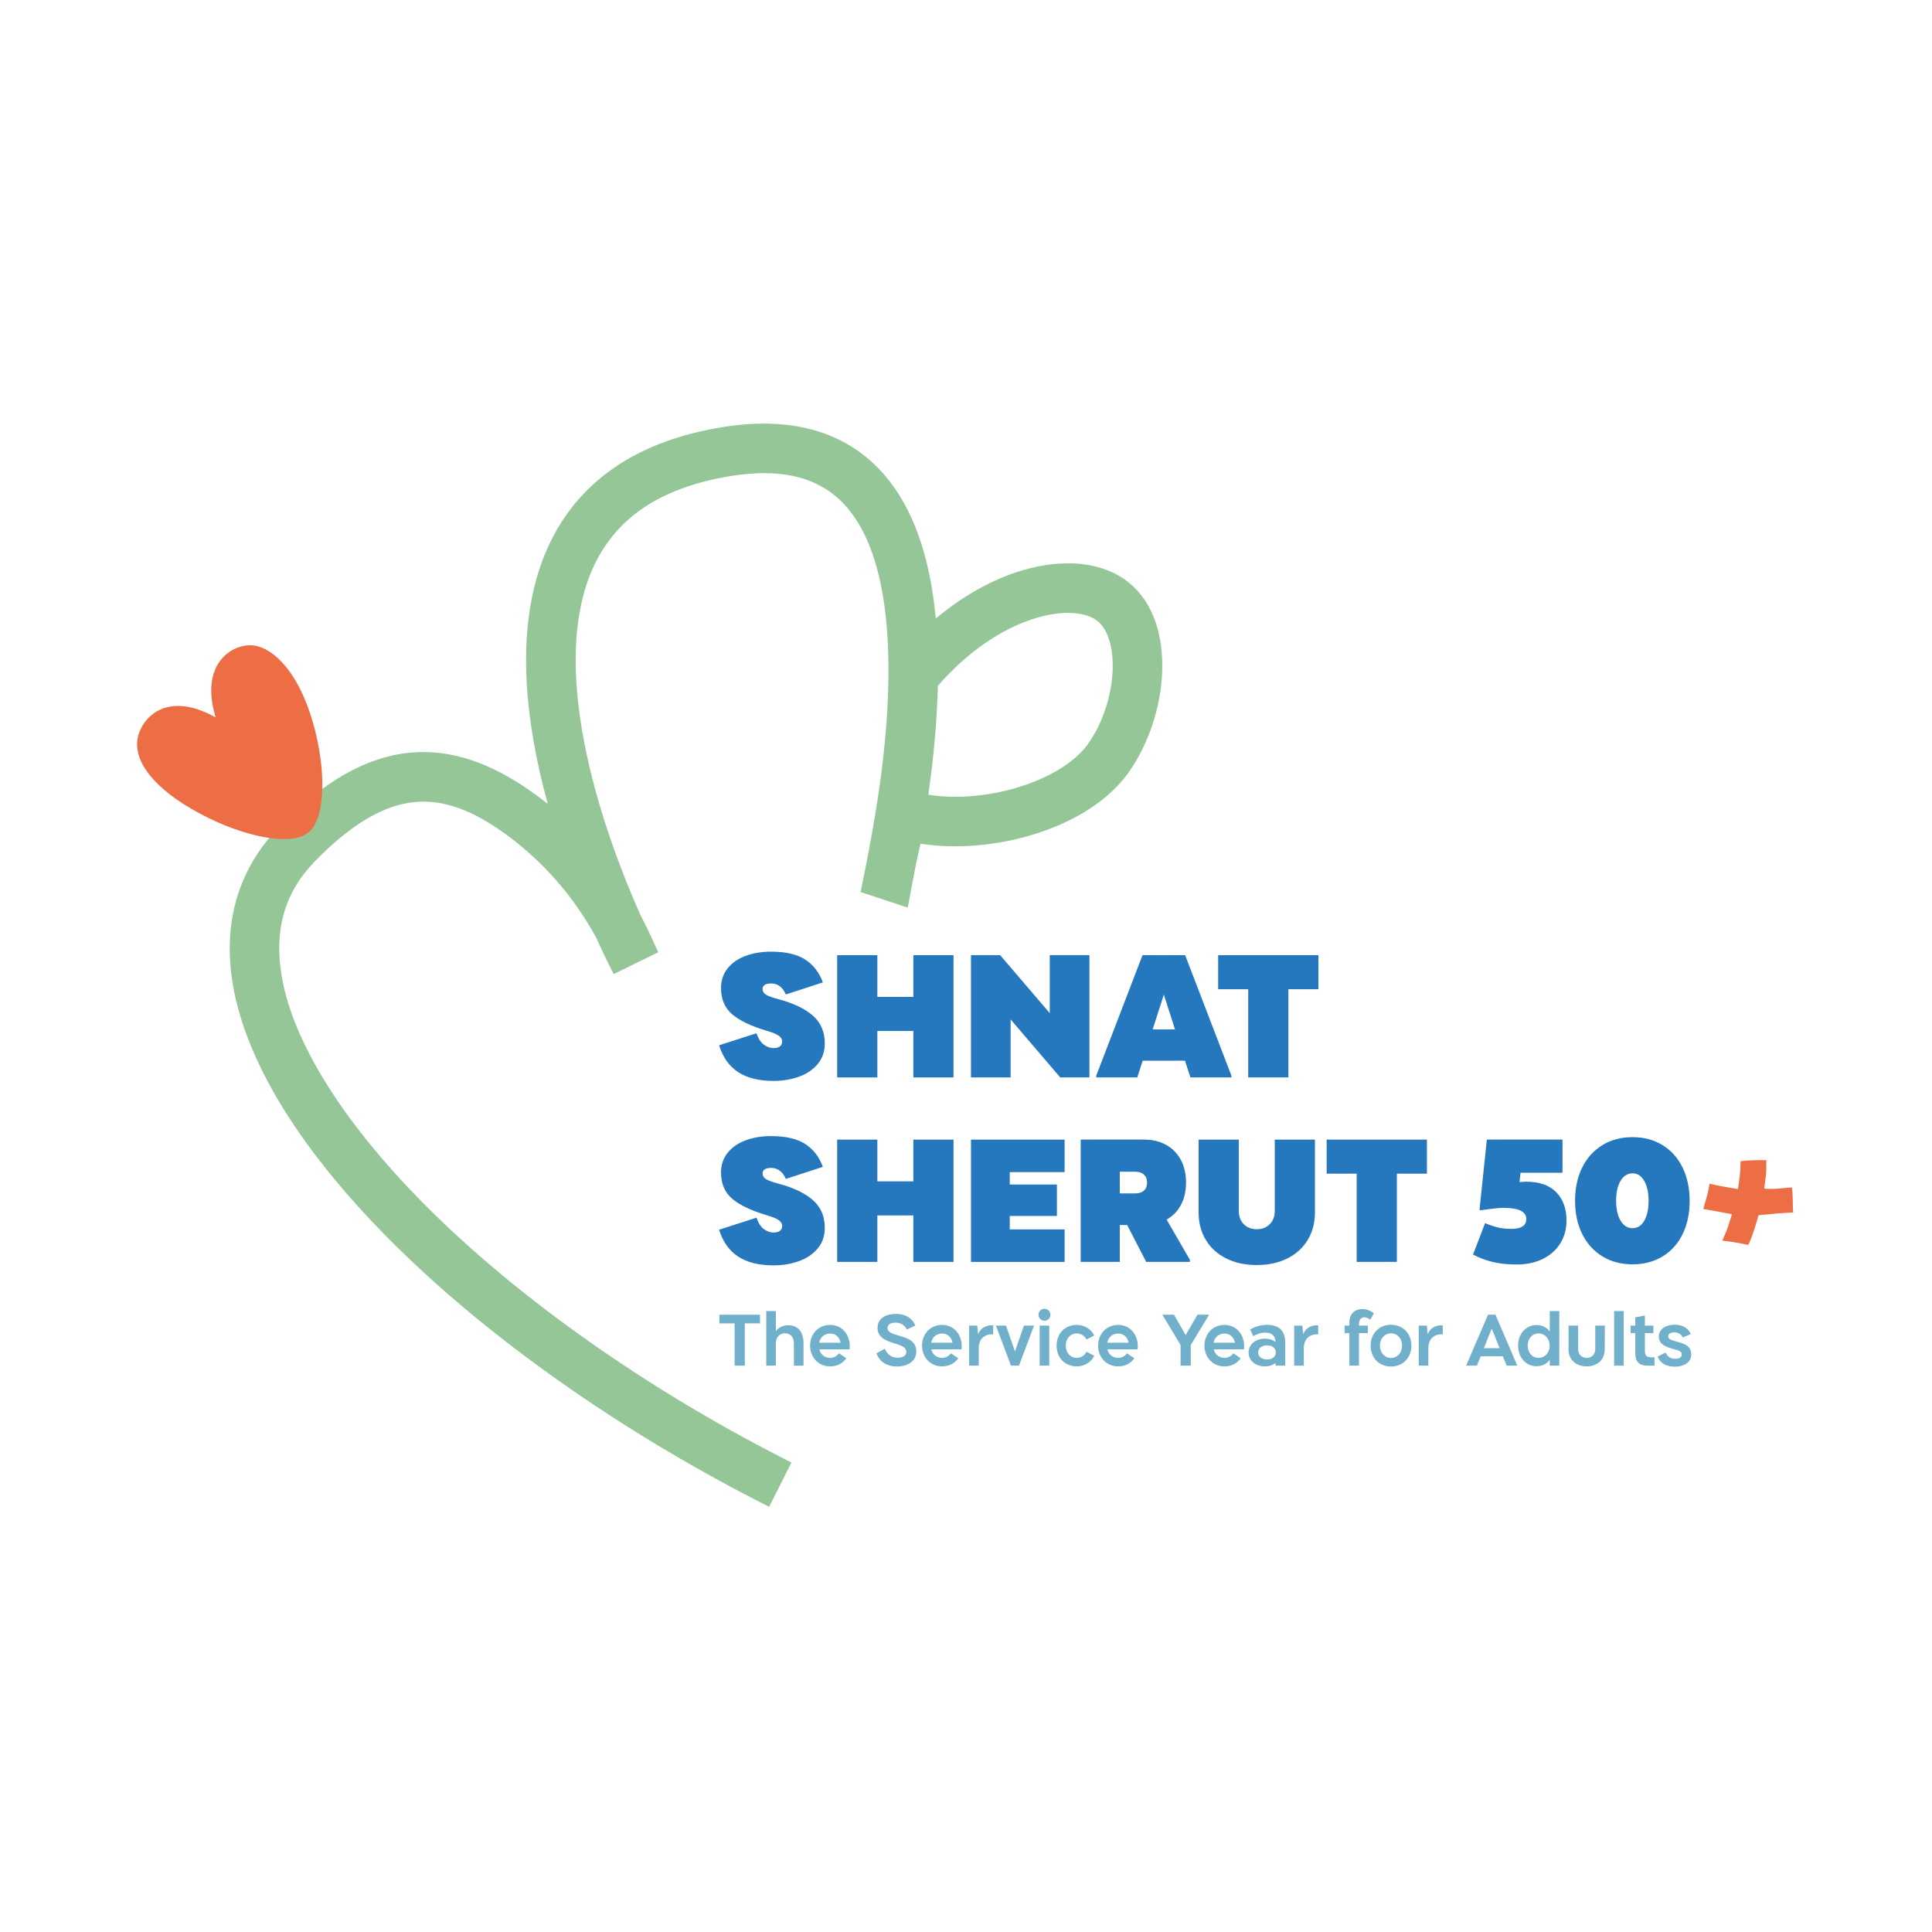 <svg xmlns="http://www.w3.org/2000/svg" xmlns:xlink="http://www.w3.org/1999/xlink" xmlns:serif="http://www.serif.com/" width="100%" height="100%" viewBox="0 0 1093 1093" xml:space="preserve" style="fill-rule:evenodd;clip-rule:evenodd;stroke-linejoin:round;stroke-miterlimit:2;">    <g transform="matrix(1,0,0,1,-288.87,0)">        <g id="padded-logo-sqr-001">            <g id="logo" transform="matrix(0.561,0,0,0.561,366.424,239.66)">                <g>                    <path d="M654.2,575.66C652.67,572.02 650.65,569.26 648.12,567.38C645.59,565.5 642.75,564.56 639.58,564.56C633.71,564.56 630.77,566.44 630.77,570.2C630.77,572.43 631.85,574.28 634.03,575.75C636.2,577.22 640.64,578.83 647.33,580.59C661.89,584.47 673.23,589.9 681.33,596.88C689.43,603.87 693.49,613.24 693.49,624.98C693.49,633.32 691.05,640.34 686.18,646.03C681.31,651.73 674.93,655.96 667.07,658.71C659.2,661.47 650.8,662.85 641.88,662.85C627.08,662.85 615.16,659.88 606.12,653.95C597.08,648.02 590.68,639.01 586.92,626.91L624.62,614.75C626.5,620.15 628.99,624 632.11,626.29C635.22,628.58 638.48,629.73 641.89,629.73C644.71,629.73 646.85,629.14 648.32,627.97C649.79,626.8 650.52,625.15 650.52,623.04C650.52,620.81 649.34,618.87 647,617.23C644.65,615.59 640.66,613.94 635.02,612.3C619.52,607.72 607.95,602.23 600.31,595.83C592.67,589.43 588.86,580.53 588.86,569.14C588.86,561.51 591.06,554.93 595.47,549.41C599.87,543.89 605.89,539.69 613.53,536.81C621.16,533.93 629.74,532.49 639.25,532.49C654.16,532.49 665.7,535.16 673.87,540.51C682.03,545.86 687.93,553.52 691.57,563.5L654.22,575.66L654.2,575.66Z" style="fill:#2578be;fill-rule:nonzero;"></path>                    <path d="M823.32,536.02L823.32,659.34L782.8,659.34L782.8,612.48L746.51,612.48L746.51,659.34L705.99,659.34L705.99,536.02L746.51,536.02L746.51,578.12L782.8,578.12L782.8,536.02L823.32,536.02Z" style="fill:#2578be;fill-rule:nonzero;"></path>                    <path d="M930.95,659.33L880.92,600.84L880.92,659.33L840.93,659.33L840.93,536.01L870.35,536.01L920.38,594.5L920.38,536.01L960.37,536.01L960.37,659.33L930.95,659.33Z" style="fill:#2578be;fill-rule:nonzero;"></path>                    <path d="M1103.59,657.57L1103.59,659.33L1062.19,659.33L1056.73,642.42L1014.1,642.42L1008.64,659.33L967.24,659.33L967.24,657.57L1013.92,536.02L1056.9,536.02L1103.58,657.57L1103.59,657.57ZM1046.69,610.89L1035.42,575.83L1024.15,610.89L1046.7,610.89L1046.69,610.89Z" style="fill:#2578be;fill-rule:nonzero;"></path>                    <path d="M1191.32,570.37L1161.02,570.37L1161.02,659.33L1120.5,659.33L1120.5,570.37L1090.2,570.37L1090.2,536.02L1191.32,536.02L1191.32,570.37Z" style="fill:#2578be;fill-rule:nonzero;"></path>                    <path d="M654.2,761.66C652.67,758.02 650.65,755.26 648.12,753.38C645.59,751.5 642.75,750.56 639.58,750.56C633.71,750.56 630.77,752.44 630.77,756.2C630.77,758.43 631.85,760.28 634.03,761.75C636.2,763.22 640.64,764.83 647.33,766.59C661.89,770.47 673.23,775.9 681.33,782.88C689.43,789.87 693.49,799.24 693.49,810.98C693.49,819.32 691.05,826.34 686.18,832.03C681.31,837.73 674.93,841.96 667.07,844.71C659.2,847.47 650.8,848.85 641.88,848.85C627.08,848.85 615.16,845.88 606.12,839.95C597.08,834.02 590.68,825.01 586.92,812.91L624.62,800.75C626.5,806.15 628.99,810 632.11,812.29C635.22,814.58 638.48,815.73 641.89,815.73C644.71,815.73 646.85,815.14 648.32,813.97C649.79,812.8 650.52,811.15 650.52,809.04C650.52,806.81 649.34,804.87 647,803.23C644.65,801.59 640.66,799.94 635.02,798.3C619.52,793.72 607.95,788.23 600.31,781.83C592.67,775.43 588.86,766.53 588.86,755.14C588.86,747.51 591.06,740.93 595.47,735.41C599.87,729.89 605.89,725.69 613.53,722.81C621.16,719.93 629.74,718.49 639.25,718.49C654.16,718.49 665.7,721.16 673.87,726.51C682.03,731.86 687.93,739.52 691.57,749.5L654.22,761.66L654.2,761.66Z" style="fill:#2578be;fill-rule:nonzero;"></path>                    <path d="M823.32,722.02L823.32,845.34L782.8,845.34L782.8,798.48L746.51,798.48L746.51,845.34L705.99,845.34L705.99,722.02L746.51,722.02L746.51,764.12L782.8,764.12L782.8,722.02L823.32,722.02Z" style="fill:#2578be;fill-rule:nonzero;"></path>                    <path d="M880.04,754.79L880.04,767.3L927.6,767.3L927.6,799.01L880.04,799.01L880.04,812.58L935.36,812.58L935.36,845.35L840.94,845.35L840.94,722.03L935.36,722.03L935.36,754.8L880.04,754.8L880.04,754.79Z" style="fill:#2578be;fill-rule:nonzero;"></path>                    <path d="M1061.67,843.21L1061.67,845.33L1017.63,845.33L998.43,808.16L991.03,808.16L991.03,845.33L951.57,845.33L951.57,722.01L1015.52,722.01C1023.98,722.01 1031.4,723.8 1037.8,727.38C1044.2,730.96 1049.13,736.01 1052.6,742.53C1056.06,749.05 1057.8,756.65 1057.8,765.34C1057.8,774.03 1056.1,781.4 1052.69,787.8C1049.28,794.2 1044.47,799.16 1038.24,802.69L1061.67,843.21ZM991.03,776.28L1006.53,776.28C1010.41,776.28 1013.37,775.31 1015.43,773.37C1017.48,771.43 1018.51,768.76 1018.51,765.35C1018.51,761.94 1017.48,759.42 1015.43,757.42C1013.37,755.42 1010.41,754.42 1006.53,754.42L991.03,754.42L991.03,776.28Z" style="fill:#2578be;fill-rule:nonzero;"></path>                    <path d="M1187.8,722.02L1187.8,795.31C1187.8,805.88 1185.36,815.19 1180.49,823.23C1175.61,831.28 1168.74,837.5 1159.88,841.9C1151.01,846.3 1140.77,848.51 1129.14,848.51C1117.51,848.51 1107.26,846.31 1098.4,841.9C1089.53,837.5 1082.66,831.27 1077.79,823.23C1072.92,815.19 1070.48,805.88 1070.48,795.31L1070.48,722.02L1111,722.02L1111,793.9C1111,799.42 1112.67,803.88 1116.02,807.29C1119.37,810.7 1123.74,812.4 1129.14,812.4C1134.54,812.4 1138.92,810.7 1142.26,807.29C1145.61,803.88 1147.28,799.42 1147.28,793.9L1147.28,722.02L1187.8,722.02Z" style="fill:#2578be;fill-rule:nonzero;"></path>                    <path d="M1300.72,756.37L1270.42,756.37L1270.42,845.33L1229.9,845.33L1229.9,756.37L1199.6,756.37L1199.6,722.02L1300.72,722.02L1300.72,756.37Z" style="fill:#2578be;fill-rule:nonzero;"></path>                    <path d="M1431.17,775.13C1438.04,782.24 1441.48,791.72 1441.48,803.58C1441.48,812.39 1439.34,820.17 1435.05,826.92C1430.76,833.67 1424.83,838.87 1417.26,842.51C1409.68,846.15 1401.08,847.97 1391.45,847.97C1381.82,847.97 1374.16,847.12 1367.05,845.42C1359.94,843.72 1353.34,841.22 1347.23,837.93L1359.39,806.22C1364.09,808.22 1368.37,809.68 1372.25,810.62C1376.13,811.56 1380.82,812.03 1386.34,812.03C1391.04,812.03 1394.65,811.21 1397.17,809.56C1399.69,807.92 1400.96,805.45 1400.96,802.16C1400.96,798.52 1399.14,795.73 1395.5,793.79C1391.86,791.85 1385.87,790.88 1377.53,790.88C1373.18,790.88 1365.55,791.7 1354.63,793.35L1353.75,792.82L1361.15,722L1437.43,722L1437.43,755.47L1395.15,755.47L1394.09,764.81C1396.91,764.58 1399.02,764.46 1400.43,764.46C1414.05,764.46 1424.3,768.01 1431.17,775.12L1431.17,775.13Z" style="fill:#2578be;fill-rule:nonzero;"></path>                    <path d="M1477.68,839.79C1468.93,834.45 1462.15,826.93 1457.33,817.24C1452.51,807.55 1450.11,796.36 1450.11,783.68C1450.11,771 1452.52,759.81 1457.33,750.12C1462.14,740.43 1468.93,732.92 1477.68,727.57C1486.43,722.23 1496.56,719.55 1508.07,719.55C1519.58,719.55 1529.53,722.22 1538.28,727.57C1547.03,732.92 1553.78,740.46 1558.54,750.21C1563.3,759.96 1565.67,771.17 1565.67,783.86C1565.67,796.55 1563.29,807.73 1558.54,817.42C1553.78,827.11 1547.03,834.6 1538.28,839.88C1529.53,845.17 1519.46,847.81 1508.07,847.81C1496.68,847.81 1486.43,845.14 1477.68,839.79ZM1519.87,803.85C1522.8,798.86 1524.27,792.2 1524.27,783.86C1524.27,775.52 1522.8,768.8 1519.87,763.69C1516.93,758.58 1513,756.03 1508.07,756.03C1503.14,756.03 1499,758.56 1496,763.61C1493,768.66 1491.51,775.36 1491.51,783.69C1491.51,792.02 1493.01,798.73 1496,803.77C1499,808.82 1503.02,811.35 1508.07,811.35C1513.12,811.35 1516.94,808.86 1519.87,803.86L1519.87,803.85Z" style="fill:#2578be;fill-rule:nonzero;"></path>                </g>                <g>                    <path d="M628.18,907.34L612.84,907.34L612.84,949.98L602.57,949.98L602.57,907.34L587.23,907.34L587.23,898.61L628.18,898.61L628.18,907.34Z" style="fill:#71b0cb;fill-rule:nonzero;"></path>                    <path d="M672.07,927.52L672.07,949.98L662.38,949.98L662.38,927.52C662.38,921.35 658.78,917.32 653.35,917.32C647.92,917.32 644.18,921.36 644.18,927.52L644.18,949.98L634.49,949.98L634.49,894.93L644.18,894.93L644.18,915.26C646.97,911.37 651.3,909.24 656.73,909.24C666.34,909.24 672.07,915.92 672.07,927.52Z" style="fill:#71b0cb;fill-rule:nonzero;"></path>                    <path d="M718.54,933.54L688.01,933.54C689.33,938.75 693.44,942.13 698.87,942.13C702.47,942.13 705.7,940.44 707.82,937.51L715.23,942.57C711.49,947.71 706.06,950.72 698.86,950.72C687.19,950.72 678.68,941.69 678.68,929.8C678.68,917.91 687.19,908.88 698.86,908.88C712.51,908.88 720.07,921.06 718.53,933.54L718.54,933.54ZM687.86,926.86L709.44,926.86C708.56,922.02 705.11,917.61 698.87,917.61C693.22,917.61 688.96,921.21 687.86,926.86Z" style="fill:#71b0cb;fill-rule:nonzero;"></path>                    <path d="M776.23,913.65C774.25,909.32 770.36,906.6 764.93,906.6C760.23,906.6 756.78,908.14 756.78,912.03C756.78,915.92 760.38,917.46 769.18,920.03C778.87,922.75 785.77,926.05 785.77,935.74C785.77,946.53 775.5,950.86 766.39,950.86C756.63,950.86 748.63,946.31 745.69,937.5L753.98,932.88C756.77,939.26 761.39,941.98 766.97,941.98C771.96,941.98 775.7,940.15 775.7,936.11C775.7,932.07 772.25,930.02 764.32,927.67C756.54,925.32 746.7,922.17 746.7,911.96C746.7,901.75 755.8,897.79 765.27,897.79C775.69,897.79 782,902.78 784.87,909.46L776.21,913.64L776.23,913.65Z" style="fill:#71b0cb;fill-rule:nonzero;"></path>                    <path d="M831.43,933.54L800.9,933.54C802.22,938.75 806.33,942.13 811.76,942.13C815.36,942.13 818.59,940.44 820.71,937.51L828.12,942.57C824.38,947.71 818.95,950.72 811.75,950.72C800.08,950.72 791.57,941.69 791.57,929.8C791.57,917.91 800.08,908.88 811.75,908.88C825.4,908.88 832.96,921.06 831.42,933.54L831.43,933.54ZM800.75,926.86L822.33,926.86C821.45,922.02 818,917.61 811.76,917.61C806.11,917.61 801.85,921.21 800.75,926.86Z" style="fill:#71b0cb;fill-rule:nonzero;"></path>                    <path d="M863.29,909.32L863.29,918.42C856.17,917.83 848.76,921.8 848.76,932.37L848.76,949.98L839.07,949.98L839.07,909.61L847.29,909.61L848.1,918.05L848.25,918.12C850.3,912.32 856.32,908.73 863.3,909.31L863.29,909.32Z" style="fill:#71b0cb;fill-rule:nonzero;"></path>                    <path d="M904.39,909.61L904.39,909.9L889.34,949.97L881.27,949.97L866.22,909.9L866.22,909.61L876.27,909.61L885.3,935.67L894.33,909.61L904.39,909.61Z" style="fill:#71b0cb;fill-rule:nonzero;"></path>                    <path d="M909.02,898.68C909.02,895.3 911.66,892.66 915.04,892.66C918.42,892.66 921.06,895.3 921.06,898.68C921.06,902.06 918.42,904.7 915.04,904.7C911.66,904.7 909.02,902.06 909.02,898.68ZM910.19,909.61L919.88,909.61L919.88,949.98L910.19,949.98L910.19,909.61Z" style="fill:#71b0cb;fill-rule:nonzero;"></path>                    <path d="M947.77,908.88C955.48,908.88 962.38,913.36 965.24,919.59L957.46,923.63C955.48,920.03 951.96,917.46 947.77,917.46C941.16,917.46 936.54,922.6 936.54,929.79C936.54,936.98 941.16,942.12 947.77,942.12C952.03,942.12 955.62,939.48 957.46,935.95L965.24,939.99C962.38,946.23 955.48,950.71 947.77,950.71C935.66,950.71 927.29,942.12 927.29,929.79C927.29,917.46 935.66,908.87 947.77,908.87L947.77,908.88Z" style="fill:#71b0cb;fill-rule:nonzero;"></path>                    <path d="M1008.99,933.54L978.46,933.54C979.78,938.75 983.89,942.13 989.32,942.13C992.92,942.13 996.15,940.44 998.27,937.51L1005.68,942.57C1001.94,947.71 996.51,950.72 989.31,950.72C977.64,950.72 969.13,941.69 969.13,929.8C969.13,917.91 977.64,908.88 989.31,908.88C1002.96,908.88 1010.52,921.06 1008.98,933.54L1008.99,933.54ZM978.31,926.86L999.89,926.86C999.01,922.02 995.56,917.61 989.32,917.61C983.67,917.61 979.41,921.21 978.31,926.86Z" style="fill:#71b0cb;fill-rule:nonzero;"></path>                    <path d="M1080.85,898.6L1080.85,898.97L1062.57,929.14L1062.57,949.98L1052.3,949.98L1052.3,929.14L1034.17,898.97L1034.17,898.6L1045.69,898.6L1057.43,919.15L1069.32,898.6L1080.85,898.6Z" style="fill:#71b0cb;fill-rule:nonzero;"></path>                    <path d="M1116.23,933.54L1085.7,933.54C1087.02,938.75 1091.13,942.13 1096.56,942.13C1100.16,942.13 1103.39,940.44 1105.51,937.51L1112.92,942.57C1109.18,947.71 1103.75,950.72 1096.55,950.72C1084.88,950.72 1076.37,941.69 1076.37,929.8C1076.37,917.91 1084.88,908.88 1096.55,908.88C1110.2,908.88 1117.76,921.06 1116.22,933.54L1116.23,933.54ZM1085.55,926.86L1107.13,926.86C1106.25,922.02 1102.8,917.61 1096.56,917.61C1090.91,917.61 1086.65,921.21 1085.55,926.86Z" style="fill:#71b0cb;fill-rule:nonzero;"></path>                    <path d="M1157.85,926.71L1157.85,949.98L1148.02,949.98L1148.02,947.34C1145.3,949.47 1141.63,950.72 1137.38,950.72C1127.77,950.72 1120.87,944.85 1120.87,936.77C1120.87,928.69 1127.77,922.75 1137.38,922.75C1141.64,922.75 1145.31,924 1148.02,926.13C1147.8,919.52 1143.98,916.66 1137.74,916.66C1133.19,916.66 1128.64,918.35 1125.63,920.26L1122.47,913.58C1125.85,911.38 1132.23,908.81 1139.42,908.81C1150.72,908.81 1157.84,913.95 1157.84,926.72L1157.85,926.71ZM1148.38,936.62C1148.38,932.44 1144.78,929.5 1139.5,929.5C1134.22,929.5 1130.54,932.44 1130.54,936.62C1130.54,940.8 1134.21,943.74 1139.5,943.74C1144.79,943.74 1148.38,940.8 1148.38,936.62Z" style="fill:#71b0cb;fill-rule:nonzero;"></path>                    <path d="M1191.1,909.32L1191.1,918.42C1183.98,917.83 1176.57,921.8 1176.57,932.37L1176.57,949.98L1166.88,949.98L1166.88,909.61L1175.1,909.61L1175.91,918.05L1176.06,918.12C1178.11,912.32 1184.13,908.73 1191.11,909.31L1191.1,909.32Z" style="fill:#71b0cb;fill-rule:nonzero;"></path>                    <path d="M1232.21,908.22L1232.21,909.61L1241.16,909.61L1241.16,917.17L1232.21,917.17L1232.21,949.98L1222.52,949.98L1222.52,917.17L1217.68,917.17L1217.68,909.61L1222.52,909.61L1222.52,906.31C1222.52,891.78 1238.01,889.58 1247.25,897.21L1243.58,903.59C1238,899.41 1232.2,900.65 1232.2,908.21L1232.21,908.22Z" style="fill:#71b0cb;fill-rule:nonzero;"></path>                    <path d="M1243.95,929.8C1243.95,917.47 1252.54,908.74 1264.5,908.74C1276.46,908.74 1285.05,917.47 1285.05,929.8C1285.05,942.13 1276.46,950.86 1264.5,950.86C1252.54,950.86 1243.95,942.13 1243.95,929.8ZM1275.66,929.8C1275.66,922.61 1270.89,917.4 1264.5,917.4C1258.11,917.4 1253.34,922.61 1253.34,929.8C1253.34,936.99 1258.11,942.2 1264.5,942.2C1270.89,942.2 1275.66,936.99 1275.66,929.8Z" style="fill:#71b0cb;fill-rule:nonzero;"></path>                    <path d="M1316.69,909.32L1316.69,918.42C1309.57,917.83 1302.16,921.8 1302.16,932.37L1302.16,949.98L1292.47,949.98L1292.47,909.61L1300.69,909.61L1301.5,918.05L1301.65,918.12C1303.7,912.32 1309.72,908.73 1316.7,909.31L1316.69,909.32Z" style="fill:#71b0cb;fill-rule:nonzero;"></path>                    <path d="M1391.64,949.46L1391.64,949.97L1381.07,949.97L1377.25,940.5L1354.94,940.5L1351.12,949.97L1340.48,949.97L1340.48,949.46L1362.35,898.6L1369.84,898.6L1391.64,949.46ZM1374.02,932.36L1366.09,912.54L1358.16,932.36L1374.02,932.36Z" style="fill:#71b0cb;fill-rule:nonzero;"></path>                    <path d="M1434.21,894.93L1434.21,949.98L1424.59,949.98L1424.59,944.03C1421.65,948.21 1417.03,950.56 1411.23,950.56C1400.44,950.56 1392.66,941.61 1392.66,929.79C1392.66,917.97 1400.44,909.02 1411.23,909.02C1417.03,909.02 1421.65,911.37 1424.59,915.55L1424.59,894.93L1434.21,894.93ZM1424.52,929.8C1424.52,922.75 1419.68,917.47 1413.29,917.47C1406.9,917.47 1402.35,922.75 1402.35,929.8C1402.35,936.85 1406.9,942.13 1413.29,942.13C1419.68,942.13 1424.52,936.85 1424.52,929.8Z" style="fill:#71b0cb;fill-rule:nonzero;"></path>                    <path d="M1480.16,909.61L1480.01,933.76C1480.01,943.82 1472.74,950.72 1461.81,950.72C1450.88,950.72 1443.53,943.82 1443.53,933.76L1443.53,909.61L1453.22,909.61L1453.22,933.39C1453.22,938.6 1456.67,942.12 1461.81,942.12C1466.95,942.12 1470.47,938.6 1470.47,933.39L1470.47,909.61L1480.16,909.61Z" style="fill:#71b0cb;fill-rule:nonzero;"></path>                    <rect x="1489.49" y="894.93" width="9.69" height="55.05" style="fill:#71b0cb;fill-rule:nonzero;"></rect>                    <path d="M1530.22,941.54L1530.22,949.98L1523.1,949.98C1514.44,949.98 1510.84,945.5 1510.84,937.72L1510.84,917.17L1506.14,917.17L1506.14,909.61L1510.84,909.61L1510.84,901.24L1520.53,899.41L1520.53,909.61L1529.12,909.61L1529.12,917.17L1520.53,917.17L1520.53,934.42C1520.53,939.63 1522,941.54 1526.62,941.54L1530.22,941.54Z" style="fill:#71b0cb;fill-rule:nonzero;"></path>                    <path d="M1558.78,921.5C1557.46,918.71 1554.38,916.44 1550.34,916.44C1546.6,916.44 1544.1,917.76 1544.1,920.33C1544.1,923.19 1546.81,924.29 1553.27,925.91C1561.56,927.96 1567.29,930.83 1567.29,938.75C1567.29,947.26 1558.92,951.01 1551,951.01C1542.34,951.01 1535.81,947.71 1533.46,940.73L1541.39,936.77C1543.44,941.47 1547.33,943.08 1551.15,943.08C1554.97,943.08 1557.68,941.69 1557.68,938.6C1557.68,935.74 1555.04,934.71 1549.97,933.39C1543.73,931.77 1534.56,929.06 1534.56,920.84C1534.56,912.62 1542.34,908.66 1550.63,908.66C1558.92,908.66 1564.5,912.62 1566.78,918.13L1558.78,921.51L1558.78,921.5Z" style="fill:#71b0cb;fill-rule:nonzero;"></path>                </g>                <path d="M1606.17,804.18C1603.78,811.54 1603.28,813.4 1598.58,823.86C1607.69,824.89 1615.76,826.39 1624.73,828.23C1627.97,821.34 1628.62,819.43 1630.95,812.29C1632.03,809.01 1633.53,804.2 1635.1,798.31C1635.59,798.25 1636.09,798.19 1636.58,798.13C1651.1,796.94 1651.89,796.37 1670.05,795.52C1669.44,786.22 1670.01,779.42 1668.79,770.25C1659.01,770.87 1652.01,772.33 1640.75,771.48C1642.2,762.03 1643.13,756.29 1643.01,746.08C1643,744.94 1642.97,743.82 1642.93,742.71C1634.22,742.71 1624.73,742.81 1617.03,743.77C1617.01,752.63 1616.04,762.19 1614.33,771.9C1604.11,770.13 1592.71,768.37 1585.72,766.44C1584.52,775.71 1581.84,782.95 1579.41,791.99C1592.12,794.25 1596.91,795.06 1608.33,797.26C1607.64,799.58 1606.92,801.89 1606.17,804.17L1606.17,804.18Z" style="fill:#ed6e45;fill-rule:nonzero;"></path>                <path d="M1000.77,160.82C975.13,139.63 935.36,135.06 891.69,148.28C862.08,157.24 832.49,173.91 805.44,196.55C799.6,133.81 782.55,85.63 754.32,52.5C736.07,31.08 713.2,16.01 686.33,7.68C658.64,-0.9 626.36,-2.3 590.4,3.51C506.74,17.04 448.58,55.48 417.55,117.78C398.32,156.38 389.99,203.94 392.79,259.14C394.71,297.07 401.88,338.81 414.11,383.46C410.26,380.39 406.35,377.4 402.38,374.49C357.87,341.89 316.3,327.93 275.29,331.83C231.51,335.99 188.38,360.41 143.45,406.5C122.38,428.11 107.76,453.01 100,480.49C92.63,506.6 91.45,535.1 96.49,565.2C110.46,648.56 171.76,744.14 273.75,841.62C370.3,933.9 499.46,1022.93 637.43,1092.32L659.89,1047.65C526.22,980.43 401.35,894.42 308.29,805.48C215.51,716.81 157.8,628.54 145.8,556.94C137.98,510.31 148.92,472.52 179.25,441.41C215.56,404.16 248.52,384.6 280.01,381.61C308.68,378.89 338.17,389.44 372.83,414.83C409.85,441.95 440.71,477.47 463.06,518.49C472.93,540.44 479.97,553.85 480.61,555.07L525.51,533.12L519.55,519.9C516.03,512.09 512.26,504.43 508.23,496.91C496.28,470.19 479.97,430.33 466.61,385.24C445.09,312.62 426.88,211.12 462.33,140.03C473.37,117.89 489.31,99.57 509.71,85.57C532.93,69.64 562.76,58.64 598.39,52.88C651.94,44.22 690.5,54.7 716.26,84.92C739.41,112.08 753.01,155.7 756.69,214.57C759.79,264.25 755.94,324.15 744.62,392.52C737.13,437.76 729.56,472.32 729.56,472.32L777.03,488.03C778.37,483.98 782.54,455.61 790.03,423.59C801.23,425.36 813.01,426.26 825.1,426.26C849.55,426.26 875.22,422.66 899.74,415.56C944.15,402.71 979.63,380.16 999.65,352.08C1040.36,294.98 1049.49,201.05 1000.79,160.81L1000.77,160.82ZM983.72,250.13C982.46,275.78 973.18,303.05 958.91,323.06C932.43,360.2 856.64,383.66 797.94,374.25C803.55,334.59 806.74,297.96 807.52,264.42C836.74,230.79 871.75,206.54 906.16,196.13C932.73,188.09 956.77,189.33 968.92,199.36C979.33,207.96 984.86,226.94 983.72,250.12L983.72,250.13Z" style="fill:#95c697;fill-rule:nonzero;"></path>                <path d="M120.63,224.26C100.88,219.47 64.54,237.36 77.5,289.97C78.02,292.07 78.59,294.1 79.15,296.16C77.26,295.18 75.4,294.18 73.46,293.23C24.83,269.33 1.3,301.06 0.06,321.34C-1.42,345.61 23.26,373.73 71.89,397.62C116.01,419.3 158.43,425.01 172.63,412.27C188.1,401.12 191.57,358.46 179.82,310.72C166.86,258.11 142.66,229.6 120.64,224.26L120.63,224.26Z" style="fill:#ed6e45;fill-rule:nonzero;"></path>            </g>            <g id="FRAME" transform="matrix(1,0,0,1,38.843,0)">                <rect x="250.027" y="0" width="1092.31" height="1092.31" style="fill:none;"></rect>            </g>        </g>    </g></svg>